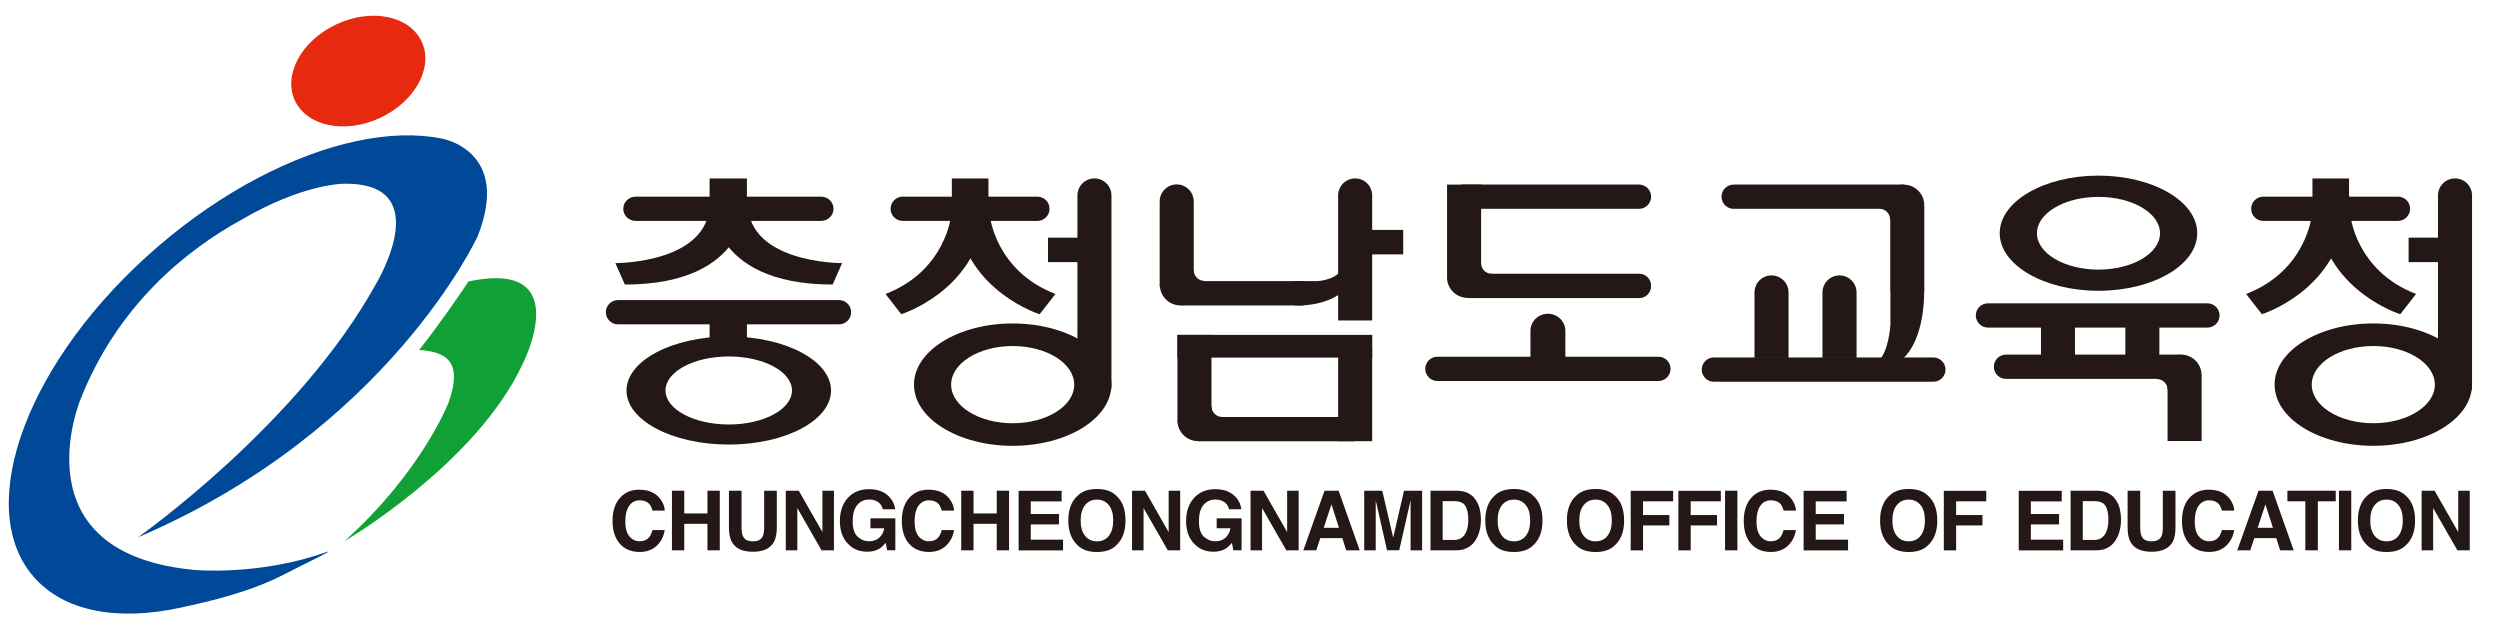 <svg width="143" height="36" viewBox="0 0 143 36" fill="none" xmlns="http://www.w3.org/2000/svg">
<g clip-path="url(#clip0_4062_99307)">
<path d="M35.508 28.43C35.782 28.15 36.13 28.01 36.552 28.01C37.117 28.01 37.531 28.198 37.793 28.573C37.938 28.781 38.016 28.992 38.027 29.207H37.322C37.277 29.044 37.22 28.921 37.148 28.838C37.023 28.693 36.834 28.618 36.586 28.618C36.338 28.618 36.133 28.724 35.987 28.933C35.842 29.141 35.767 29.435 35.767 29.818C35.767 30.201 35.844 30.487 35.998 30.675C36.153 30.867 36.347 30.961 36.586 30.961C36.826 30.961 37.014 30.878 37.142 30.718C37.214 30.63 37.271 30.498 37.319 30.321H38.024C37.964 30.692 37.807 30.992 37.556 31.224C37.305 31.455 36.986 31.572 36.595 31.572C36.11 31.572 35.73 31.415 35.454 31.101C35.177 30.787 35.037 30.352 35.037 29.801C35.037 29.207 35.194 28.747 35.511 28.427L35.508 28.43Z" fill="#231815"/>
<path d="M38.435 31.478V28.069H39.139V29.369H40.466V28.069H41.171V31.478H40.466V29.963H39.139V31.478H38.435Z" fill="#231815"/>
<path d="M41.693 28.069H42.417V30.163C42.417 30.398 42.446 30.569 42.5 30.678C42.586 30.869 42.774 30.963 43.065 30.963C43.356 30.963 43.541 30.869 43.627 30.678C43.681 30.569 43.71 30.398 43.71 30.163V28.069H44.434V30.161C44.434 30.523 44.377 30.806 44.266 31.006C44.058 31.375 43.656 31.561 43.065 31.561C42.475 31.561 42.075 31.378 41.864 31.006C41.753 30.806 41.696 30.523 41.696 30.161V28.069H41.693Z" fill="#231815"/>
<path d="M44.948 28.069H45.69L47.042 30.438V28.069H47.701V31.478H46.993L45.607 29.061V31.478H44.948V28.069Z" fill="#231815"/>
<path d="M50.497 29.136C50.443 28.901 50.311 28.741 50.103 28.65C49.986 28.599 49.855 28.573 49.712 28.573C49.438 28.573 49.213 28.676 49.039 28.881C48.862 29.087 48.774 29.398 48.774 29.813C48.774 30.227 48.868 30.527 49.059 30.701C49.25 30.875 49.467 30.961 49.709 30.961C49.952 30.961 50.143 30.893 50.294 30.756C50.446 30.618 50.54 30.438 50.577 30.218H49.789V29.65H51.213V31.475H50.739L50.665 31.05C50.528 31.21 50.406 31.324 50.294 31.39C50.106 31.501 49.875 31.558 49.601 31.558C49.15 31.558 48.779 31.404 48.491 31.09C48.192 30.778 48.041 30.347 48.041 29.804C48.041 29.261 48.192 28.813 48.497 28.479C48.799 28.147 49.202 27.981 49.704 27.981C50.137 27.981 50.486 28.09 50.748 28.31C51.01 28.53 51.162 28.804 51.202 29.13H50.497V29.136Z" fill="#231815"/>
<path d="M52.054 28.43C52.328 28.15 52.676 28.01 53.099 28.01C53.663 28.01 54.077 28.198 54.34 28.573C54.485 28.781 54.562 28.992 54.574 29.207H53.869C53.823 29.044 53.766 28.921 53.695 28.838C53.569 28.693 53.381 28.618 53.133 28.618C52.885 28.618 52.679 28.724 52.534 28.933C52.388 29.141 52.314 29.435 52.314 29.818C52.314 30.201 52.391 30.487 52.545 30.675C52.699 30.867 52.896 30.961 53.133 30.961C53.37 30.961 53.561 30.878 53.689 30.718C53.761 30.63 53.818 30.498 53.866 30.321H54.571C54.511 30.692 54.354 30.992 54.103 31.224C53.852 31.455 53.532 31.572 53.141 31.572C52.656 31.572 52.277 31.415 52 31.101C51.724 30.787 51.584 30.352 51.584 29.801C51.584 29.207 51.741 28.747 52.054 28.427V28.43Z" fill="#231815"/>
<path d="M54.982 31.478V28.069H55.686V29.369H57.013V28.069H57.718V31.478H57.013V29.963H55.686V31.478H54.982Z" fill="#231815"/>
<path d="M60.722 28.681H58.959V29.401H60.573V29.995H58.959V30.869H60.807V31.481H58.265V28.072H60.725V28.684L60.722 28.681Z" fill="#231815"/>
<path d="M63.863 31.178C63.606 31.444 63.232 31.575 62.744 31.575C62.256 31.575 61.883 31.444 61.626 31.178C61.281 30.852 61.107 30.384 61.107 29.772C61.107 29.161 61.281 28.678 61.626 28.367C61.883 28.104 62.256 27.97 62.744 27.97C63.232 27.97 63.606 28.101 63.863 28.367C64.208 28.678 64.379 29.147 64.379 29.772C64.379 30.398 64.208 30.852 63.863 31.178ZM63.423 30.652C63.589 30.447 63.674 30.152 63.674 29.77C63.674 29.387 63.592 29.095 63.423 28.89C63.255 28.681 63.029 28.578 62.747 28.578C62.465 28.578 62.236 28.681 62.068 28.89C61.9 29.095 61.814 29.39 61.814 29.772C61.814 30.155 61.9 30.447 62.068 30.655C62.236 30.861 62.465 30.964 62.747 30.964C63.029 30.964 63.258 30.861 63.423 30.655V30.652Z" fill="#231815"/>
<path d="M64.753 28.069H65.494L66.847 30.438V28.069H67.506V31.478H66.798L65.412 29.061V31.478H64.753V28.069Z" fill="#231815"/>
<path d="M70.302 29.136C70.247 28.901 70.116 28.741 69.908 28.65C69.791 28.599 69.66 28.573 69.517 28.573C69.243 28.573 69.018 28.676 68.841 28.881C68.664 29.087 68.578 29.398 68.578 29.813C68.578 30.227 68.673 30.527 68.864 30.701C69.055 30.875 69.272 30.961 69.514 30.961C69.757 30.961 69.948 30.893 70.099 30.756C70.25 30.618 70.344 30.438 70.381 30.218H69.594V29.65H71.018V31.475H70.544L70.47 31.05C70.333 31.21 70.21 31.324 70.099 31.39C69.911 31.501 69.68 31.558 69.406 31.558C68.955 31.558 68.584 31.404 68.296 31.09C67.996 30.778 67.845 30.347 67.845 29.804C67.845 29.261 67.996 28.813 68.302 28.479C68.607 28.147 69.006 27.981 69.508 27.981C69.942 27.981 70.29 28.09 70.553 28.31C70.815 28.53 70.966 28.804 71.003 29.13H70.299L70.302 29.136Z" fill="#231815"/>
<path d="M71.531 28.069H72.273L73.625 30.438V28.069H74.284V31.478H73.577L72.19 29.061V31.478H71.531V28.069Z" fill="#231815"/>
<path d="M75.765 28.069H76.569L77.776 31.478H77.003L76.781 30.783H75.519L75.291 31.478H74.55L75.765 28.069ZM75.716 30.189H76.589L76.159 28.849L75.716 30.189Z" fill="#231815"/>
<path d="M80.324 28.069H81.345V31.478H80.686V29.175C80.686 29.109 80.686 29.015 80.686 28.895C80.686 28.775 80.686 28.684 80.686 28.618L80.036 31.475H79.337L78.692 28.618C78.692 28.684 78.692 28.775 78.692 28.895C78.692 29.015 78.692 29.106 78.692 29.175V31.478H78.033V28.069H79.066L79.691 30.752L80.31 28.069H80.324Z" fill="#231815"/>
<path d="M83.822 28.144C84.061 28.224 84.252 28.366 84.401 28.578C84.52 28.746 84.6 28.929 84.643 29.126C84.686 29.323 84.709 29.512 84.709 29.692C84.709 30.146 84.617 30.529 84.435 30.843C84.189 31.266 83.807 31.478 83.294 31.478H81.825V28.069H83.294C83.505 28.069 83.682 28.098 83.822 28.144ZM82.521 28.664V30.886H83.177C83.513 30.886 83.747 30.721 83.879 30.389C83.95 30.206 83.987 29.989 83.987 29.741C83.987 29.395 83.933 29.129 83.824 28.944C83.716 28.758 83.499 28.666 83.177 28.666H82.521V28.664Z" fill="#231815"/>
<path d="M87.713 31.178C87.456 31.444 87.082 31.575 86.595 31.575C86.107 31.575 85.733 31.444 85.476 31.178C85.131 30.852 84.957 30.384 84.957 29.772C84.957 29.161 85.131 28.678 85.476 28.367C85.733 28.104 86.107 27.97 86.595 27.97C87.082 27.97 87.456 28.101 87.713 28.367C88.058 28.678 88.229 29.147 88.229 29.772C88.229 30.398 88.058 30.852 87.713 31.178ZM87.274 30.652C87.439 30.447 87.525 30.152 87.525 29.77C87.525 29.387 87.442 29.095 87.274 28.89C87.105 28.681 86.88 28.578 86.597 28.578C86.315 28.578 86.087 28.681 85.918 28.89C85.75 29.095 85.665 29.39 85.665 29.772C85.665 30.155 85.75 30.447 85.918 30.655C86.087 30.861 86.315 30.964 86.597 30.964C86.88 30.964 87.108 30.861 87.274 30.655V30.652Z" fill="#231815"/>
<path d="M92.383 31.178C92.126 31.444 91.753 31.575 91.265 31.575C90.777 31.575 90.403 31.444 90.146 31.178C89.801 30.852 89.627 30.384 89.627 29.772C89.627 29.161 89.801 28.678 90.146 28.367C90.403 28.104 90.777 27.97 91.265 27.97C91.753 27.97 92.126 28.101 92.383 28.367C92.728 28.678 92.9 29.147 92.9 29.772C92.9 30.398 92.728 30.852 92.383 31.178ZM91.944 30.652C92.109 30.447 92.195 30.152 92.195 29.77C92.195 29.387 92.112 29.095 91.944 28.89C91.775 28.681 91.553 28.578 91.268 28.578C90.982 28.578 90.757 28.681 90.589 28.89C90.42 29.095 90.335 29.39 90.335 29.772C90.335 30.155 90.42 30.447 90.589 30.655C90.757 30.861 90.985 30.964 91.268 30.964C91.55 30.964 91.778 30.861 91.944 30.655V30.652Z" fill="#231815"/>
<path d="M93.276 28.075H95.704V28.675H93.981V29.461H95.487V30.055H93.981V31.481H93.276V28.078V28.075Z" fill="#231815"/>
<path d="M96.003 28.075H98.431V28.675H96.708V29.461H98.214V30.055H96.708V31.481H96.003V28.078V28.075Z" fill="#231815"/>
<path d="M99.378 31.478H98.674V28.069H99.378V31.478Z" fill="#231815"/>
<path d="M100.211 28.43C100.485 28.15 100.833 28.01 101.255 28.01C101.82 28.01 102.234 28.198 102.496 28.573C102.642 28.781 102.719 28.992 102.73 29.207H102.026C101.98 29.044 101.923 28.921 101.852 28.838C101.726 28.693 101.538 28.618 101.29 28.618C101.041 28.618 100.836 28.724 100.691 28.933C100.545 29.141 100.471 29.435 100.471 29.818C100.471 30.201 100.548 30.487 100.702 30.675C100.856 30.867 101.05 30.961 101.287 30.961C101.524 30.961 101.715 30.878 101.843 30.718C101.914 30.63 101.972 30.498 102.02 30.321H102.725C102.665 30.692 102.508 30.992 102.26 31.224C102.009 31.455 101.689 31.572 101.298 31.572C100.813 31.572 100.434 31.415 100.157 31.101C99.88 30.787 99.743 30.352 99.743 29.801C99.743 29.207 99.9 28.747 100.217 28.427L100.211 28.43Z" fill="#231815"/>
<path d="M105.623 28.681H103.86V29.401H105.475V29.995H103.86V30.869H105.709V31.481H103.167V28.072H105.626V28.684L105.623 28.681Z" fill="#231815"/>
<path d="M110.296 31.178C110.039 31.444 109.666 31.575 109.178 31.575C108.69 31.575 108.316 31.444 108.06 31.178C107.714 30.852 107.54 30.384 107.54 29.772C107.54 29.161 107.714 28.678 108.06 28.367C108.316 28.104 108.69 27.97 109.178 27.97C109.666 27.97 110.039 28.101 110.296 28.367C110.639 28.678 110.813 29.147 110.813 29.772C110.813 30.398 110.641 30.852 110.296 31.178ZM109.854 30.652C110.019 30.447 110.105 30.152 110.105 29.77C110.105 29.387 110.022 29.095 109.854 28.89C109.686 28.681 109.46 28.578 109.178 28.578C108.895 28.578 108.667 28.681 108.499 28.89C108.331 29.095 108.245 29.39 108.245 29.772C108.245 30.155 108.331 30.447 108.499 30.655C108.667 30.861 108.895 30.964 109.178 30.964C109.46 30.964 109.689 30.861 109.854 30.655V30.652Z" fill="#231815"/>
<path d="M111.186 28.075H113.614V28.675H111.891V29.461H113.397V30.055H111.891V31.481H111.186V28.078V28.075Z" fill="#231815"/>
<path d="M117.928 28.681H116.165V29.401H117.779V29.995H116.165V30.869H118.013V31.481H115.471V28.072H117.931V28.684L117.928 28.681Z" fill="#231815"/>
<path d="M120.435 28.144C120.675 28.224 120.866 28.366 121.015 28.578C121.134 28.746 121.214 28.929 121.257 29.126C121.3 29.323 121.323 29.512 121.323 29.692C121.323 30.146 121.231 30.529 121.049 30.843C120.804 31.266 120.421 31.478 119.908 31.478H118.438V28.069H119.908C120.119 28.069 120.296 28.098 120.435 28.144ZM119.135 28.664V30.886H119.791C120.125 30.886 120.358 30.721 120.493 30.389C120.564 30.206 120.601 29.989 120.601 29.741C120.601 29.395 120.547 29.129 120.438 28.944C120.33 28.758 120.113 28.666 119.791 28.666H119.135V28.664Z" fill="#231815"/>
<path d="M121.696 28.069H122.421V30.163C122.421 30.398 122.449 30.569 122.504 30.678C122.589 30.869 122.778 30.963 123.069 30.963C123.36 30.963 123.542 30.869 123.631 30.678C123.685 30.569 123.713 30.398 123.713 30.163V28.069H124.438V30.161C124.438 30.523 124.381 30.806 124.27 31.006C124.061 31.375 123.659 31.561 123.069 31.561C122.478 31.561 122.079 31.378 121.867 31.006C121.753 30.806 121.699 30.523 121.699 30.161V28.069H121.696Z" fill="#231815"/>
<path d="M125.282 28.43C125.556 28.15 125.904 28.01 126.327 28.01C126.891 28.01 127.305 28.198 127.568 28.573C127.713 28.781 127.79 28.992 127.799 29.207H127.094C127.048 29.044 126.991 28.921 126.92 28.838C126.794 28.693 126.606 28.618 126.358 28.618C126.11 28.618 125.904 28.724 125.759 28.933C125.613 29.141 125.539 29.435 125.539 29.818C125.539 30.201 125.616 30.487 125.77 30.675C125.924 30.867 126.121 30.961 126.358 30.961C126.595 30.961 126.786 30.878 126.914 30.718C126.986 30.63 127.043 30.498 127.091 30.321H127.796C127.736 30.692 127.579 30.992 127.328 31.224C127.077 31.455 126.757 31.572 126.367 31.572C125.882 31.572 125.502 31.415 125.225 31.101C124.949 30.787 124.809 30.352 124.809 29.801C124.809 29.207 124.966 28.747 125.28 28.427L125.282 28.43Z" fill="#231815"/>
<path d="M129.188 28.069H129.992L131.199 31.478H130.426L130.204 30.783H128.945L128.714 31.478H127.973L129.188 28.069ZM129.139 30.189H130.012L129.582 28.849L129.139 30.189Z" fill="#231815"/>
<path d="M133.604 28.069V28.675H132.58V31.478H131.864V28.675H130.84V28.069H133.604Z" fill="#231815"/>
<path d="M134.492 31.478H133.787V28.069H134.492V31.478Z" fill="#231815"/>
<path d="M137.627 31.178C137.37 31.444 136.996 31.575 136.509 31.575C136.021 31.575 135.647 31.444 135.39 31.178C135.045 30.852 134.871 30.384 134.871 29.772C134.871 29.161 135.045 28.678 135.39 28.367C135.647 28.104 136.021 27.97 136.509 27.97C136.996 27.97 137.37 28.101 137.627 28.367C137.972 28.678 138.143 29.147 138.143 29.772C138.143 30.398 137.972 30.852 137.627 31.178ZM137.188 30.652C137.353 30.447 137.439 30.152 137.439 29.77C137.439 29.387 137.356 29.095 137.188 28.89C137.022 28.681 136.797 28.578 136.512 28.578C136.226 28.578 136.001 28.681 135.833 28.89C135.664 29.095 135.579 29.39 135.579 29.772C135.579 30.155 135.664 30.447 135.833 30.655C136.001 30.861 136.229 30.964 136.512 30.964C136.794 30.964 137.022 30.861 137.188 30.655V30.652Z" fill="#231815"/>
<path d="M138.517 28.069H139.259L140.611 30.438V28.069H141.27V31.478H140.563L139.176 29.061V31.478H138.517V28.069Z" fill="#231815"/>
<path d="M24.119 2.383C23.434 0.9 21.255 0.455 19.255 1.386C17.252 2.314 16.182 4.269 16.867 5.748C17.555 7.228 19.734 7.677 21.737 6.745C23.74 5.817 24.807 3.863 24.122 2.383H24.119Z" fill="#E7290F"/>
<path d="M18.667 31.581C19.363 31.332 16.93 32.498 16.305 32.827C14.379 33.838 12.069 34.386 10.283 34.769C6.714 35.532 3.638 34.989 1.904 32.967C-1.568 28.915 1.63 20.465 9.05 14.088C12.759 10.9 16.819 8.834 20.388 8.071C22.174 7.689 23.834 7.634 25.266 7.926C25.266 7.926 29.277 8.594 27.32 13.52C27.32 13.52 22.225 24.616 7.889 30.735C7.889 30.735 17.084 24.279 21.52 16.216C21.52 16.216 25.041 10.406 19.654 10.511C19.654 10.511 17.363 10.494 13.823 12.562C10.699 14.277 6.756 17.411 4.611 22.825C4.611 22.825 0.911 31.669 11.161 32.604C11.161 32.604 14.867 32.938 18.67 31.578L18.667 31.581Z" fill="#004998"/>
<path d="M26.801 16.099C26.227 16.956 25.104 18.593 23.974 20.016C25.286 20.121 26.576 20.473 25.654 23.035C25.654 23.035 24.136 26.972 19.706 30.952C19.706 30.952 27.192 26.589 29.879 20.853C29.879 20.853 33.009 14.796 26.801 16.096V16.099Z" fill="#10A035"/>
<path d="M62.719 13.594H59.946V14.994H62.719V13.594Z" fill="#231815"/>
<path d="M54.405 12.313C54.405 12.313 54.114 15.479 50.651 16.816L51.552 17.973C51.552 17.973 55.646 16.707 56.291 12.551L54.402 12.316L54.405 12.313Z" fill="#231815"/>
<path d="M56.616 12.313C56.616 12.313 56.907 15.479 60.371 16.816L59.469 17.973C59.469 17.973 55.375 16.707 54.73 12.551L56.619 12.316L56.616 12.313Z" fill="#231815"/>
<path d="M56.539 10.208H54.445V11.768H56.539V10.208Z" fill="#231815"/>
<path d="M60.034 11.942C60.034 12.325 59.723 12.636 59.341 12.636H51.635C51.253 12.636 50.942 12.325 50.942 11.942C50.942 11.559 51.253 11.248 51.635 11.248H59.341C59.723 11.248 60.034 11.557 60.034 11.942Z" fill="#231815"/>
<path d="M63.575 22.098C63.575 22.638 63.138 22.413 62.602 22.413C62.065 22.413 61.629 21.976 61.629 21.436V11.179C61.629 10.642 62.065 10.205 62.602 10.205C63.141 10.205 63.575 10.642 63.575 11.179V22.098Z" fill="#231815"/>
<path d="M63.572 22.002C63.572 23.933 61.044 25.501 57.926 25.501C54.807 25.501 52.28 23.933 52.28 22.002C52.28 20.07 54.807 18.502 57.926 18.502C61.044 18.502 63.572 20.07 63.572 22.002ZM57.926 19.793C55.983 19.793 54.405 20.782 54.405 22.002C54.405 23.222 55.98 24.21 57.926 24.21C59.871 24.21 61.446 23.222 61.446 22.002C61.446 20.782 59.871 19.793 57.926 19.793Z" fill="#231815"/>
<path d="M140.545 13.593H137.772V14.993H140.545V13.593Z" fill="#231815"/>
<path d="M132.232 12.313C132.232 12.313 131.941 15.479 128.478 16.816L129.379 17.973C129.379 17.973 133.473 16.707 134.118 12.551L132.229 12.316L132.232 12.313Z" fill="#231815"/>
<path d="M134.443 12.313C134.443 12.313 134.734 15.479 138.198 16.816L137.296 17.973C137.296 17.973 133.202 16.707 132.557 12.551L134.446 12.316L134.443 12.313Z" fill="#231815"/>
<path d="M134.366 10.208H132.272V11.768H134.366V10.208Z" fill="#231815"/>
<path d="M137.858 11.942C137.858 12.325 137.547 12.636 137.165 12.636H129.459C129.077 12.636 128.766 12.325 128.766 11.942C128.766 11.559 129.077 11.248 129.459 11.248H137.165C137.547 11.248 137.858 11.557 137.858 11.942Z" fill="#231815"/>
<path d="M141.401 22.098C141.401 22.638 140.965 22.413 140.428 22.413C139.889 22.413 139.453 21.976 139.453 21.436V11.179C139.453 10.642 139.889 10.205 140.428 10.205C140.965 10.205 141.401 10.642 141.401 11.179V22.098Z" fill="#231815"/>
<path d="M141.398 22.001C141.398 23.932 138.871 25.5 135.753 25.5C132.634 25.5 130.107 23.932 130.107 22.001C130.107 20.069 132.634 18.501 135.753 18.501C138.871 18.501 141.398 20.069 141.398 22.001ZM135.753 19.792C133.81 19.792 132.232 20.781 132.232 22.001C132.232 23.221 133.807 24.209 135.753 24.209C137.698 24.209 139.273 23.221 139.273 22.001C139.273 20.781 137.698 19.792 135.753 19.792Z" fill="#231815"/>
<path d="M80.264 13.15H77.491V14.55H80.264V13.15Z" fill="#231815"/>
<path d="M78.079 24.547C78.079 24.93 77.767 25.241 77.385 25.241H68.61C68.228 25.241 67.916 24.93 67.916 24.547C67.916 24.164 68.228 23.852 68.61 23.852H77.385C77.767 23.852 78.079 24.161 78.079 24.547Z" fill="#231815"/>
<path d="M75.174 16.776C75.174 17.159 74.864 17.471 74.481 17.471H67.683C67.3 17.471 66.99 17.159 66.99 16.776C66.99 16.393 67.3 16.082 67.683 16.082H74.481C74.864 16.082 75.174 16.393 75.174 16.776Z" fill="#231815"/>
<path d="M78.489 18.33V11.179C78.489 10.642 78.053 10.205 77.516 10.205C76.98 10.205 76.541 10.642 76.541 11.179V18.33H78.489Z" fill="#231815"/>
<path d="M78.489 25.238V19.927C78.489 19.527 78.053 19.201 77.516 19.201C76.98 19.201 76.541 19.527 76.541 19.927V25.238H78.489Z" fill="#231815"/>
<path d="M68.282 16.387V11.525C68.282 10.985 67.845 10.548 67.309 10.548C66.773 10.548 66.333 10.985 66.333 11.525V16.387H68.282Z" fill="#231815"/>
<path d="M73.962 16.079H75.328C75.328 16.079 76.27 16.065 76.741 15.459L76.892 16.61C76.892 16.61 76.019 17.53 74.056 17.47" fill="#231815"/>
<path d="M78.492 19.155H67.349V20.455H78.492V19.155Z" fill="#231815"/>
<path d="M68.698 16.29C68.698 16.941 68.171 17.47 67.52 17.47C66.87 17.47 66.342 16.941 66.342 16.29" fill="#231815"/>
<path d="M68.895 16.067C68.556 16.067 68.279 15.79 68.279 15.45L67.774 15.639L67.791 16.499L68.818 16.61L68.892 16.067H68.895Z" fill="#231815"/>
<path d="M69.914 23.852C69.574 23.852 69.297 23.575 69.297 23.235L68.793 23.424L68.81 24.284L69.837 24.395L69.911 23.852H69.914Z" fill="#231815"/>
<path d="M69.297 24.138V19.155H67.349V24.101L69.297 24.138Z" fill="#231815"/>
<path d="M67.349 24.052C67.349 24.704 67.877 25.232 68.527 25.232C69.178 25.232 69.705 24.704 69.705 24.052L68.399 23.735L67.349 24.052Z" fill="#231815"/>
<path d="M95.555 21.099C95.555 21.481 95.247 21.793 94.862 21.793H82.218C81.836 21.793 81.525 21.481 81.525 21.099C81.525 20.716 81.836 20.404 82.218 20.404H94.862C95.244 20.404 95.555 20.713 95.555 21.099Z" fill="#231815"/>
<path d="M94.445 11.251C94.445 11.634 94.135 11.945 93.752 11.945H83.693C83.311 11.945 83 11.634 83 11.251C83 10.868 83.311 10.557 83.693 10.557H93.752C94.135 10.557 94.445 10.868 94.445 11.251Z" fill="#231815"/>
<path d="M94.445 16.353C94.445 16.736 94.146 17.048 93.778 17.048H84.092C83.724 17.048 83.425 16.736 83.425 16.353C83.425 15.971 83.724 15.659 84.092 15.659H93.778C94.146 15.659 94.445 15.971 94.445 16.353Z" fill="#231815"/>
<path d="M89.539 21.264V18.924C89.539 18.387 89.094 17.947 88.54 17.947C87.987 17.947 87.542 18.384 87.542 18.924V21.264H89.536H89.539Z" fill="#231815"/>
<path d="M85.334 15.665C84.991 15.665 84.717 15.388 84.717 15.048L84.212 15.236L84.232 16.096L85.259 16.208L85.334 15.665Z" fill="#231815"/>
<path d="M82.769 15.859C82.769 16.511 83.297 17.039 83.947 17.039C84.597 17.039 85.125 16.511 85.125 15.859L83.819 15.542L82.769 15.859Z" fill="#231815"/>
<path d="M84.72 16.113V10.56H82.772V15.899L84.72 16.113Z" fill="#231815"/>
<path d="M111.283 21.142C111.283 21.524 110.972 21.836 110.59 21.836H98.032C97.649 21.836 97.338 21.524 97.338 21.142C97.338 20.759 97.649 20.447 98.032 20.447H110.59C110.972 20.447 111.283 20.759 111.283 21.142Z" fill="#231815"/>
<path d="M106.196 20.475V16.73C106.196 16.19 105.76 15.753 105.221 15.753C104.682 15.753 104.245 16.19 104.245 16.73V20.475H106.194H106.196Z" fill="#231815"/>
<path d="M102.305 20.475V16.73C102.305 16.19 101.869 15.753 101.33 15.753C100.79 15.753 100.357 16.19 100.357 16.73V20.475H102.305Z" fill="#231815"/>
<path d="M108.131 16.551V18.582C108.131 18.582 108.037 20.176 107.412 20.676L108.838 20.51C108.838 20.51 110.068 19.642 110.068 16.548H108.131V16.551Z" fill="#231815"/>
<path d="M107.498 11.939C107.837 11.939 108.114 12.216 108.114 12.556L108.619 12.371L108.602 11.511L107.575 11.396L107.5 11.939H107.498Z" fill="#231815"/>
<path d="M110.068 11.739C110.068 11.088 109.54 10.56 108.89 10.56C108.239 10.56 107.711 11.088 107.711 11.739L109.018 12.057L110.068 11.739Z" fill="#231815"/>
<path d="M108.122 11.785V16.616H110.071V11.739L108.122 11.785Z" fill="#231815"/>
<path d="M108.918 10.557H99.164C98.782 10.557 98.471 10.868 98.471 11.251C98.471 11.634 98.782 11.945 99.164 11.945H108.918V10.557Z" fill="#231815"/>
<path d="M126.96 18.044C126.96 18.427 126.649 18.738 126.267 18.738H113.708C113.326 18.738 113.015 18.427 113.015 18.044C113.015 17.661 113.326 17.35 113.708 17.35H126.267C126.649 17.35 126.96 17.661 126.96 18.044Z" fill="#231815"/>
<path d="M125.682 13.339C125.682 15.159 123.154 16.633 120.033 16.633C116.912 16.633 114.384 15.156 114.384 13.339C114.384 11.522 116.912 10.045 120.033 10.045C123.154 10.045 125.682 11.519 125.682 13.339ZM120.033 11.262C118.087 11.262 116.513 12.193 116.513 13.342C116.513 14.49 118.09 15.422 120.033 15.422C121.976 15.422 123.553 14.49 123.553 13.342C123.553 12.193 121.979 11.262 120.033 11.262Z" fill="#231815"/>
<path d="M118.689 21.004V18.41C118.689 17.873 118.253 17.436 117.716 17.436C117.18 17.436 116.744 17.873 116.744 18.41V21.004H118.692H118.689Z" fill="#231815"/>
<path d="M123.516 21.004V18.41C123.516 17.873 123.08 17.436 122.544 17.436C122.007 17.436 121.571 17.873 121.571 18.41V21.004H123.519H123.516Z" fill="#231815"/>
<path d="M123.374 21.682C123.713 21.682 123.99 21.959 123.99 22.299L124.495 22.113L124.475 21.253L123.448 21.142L123.374 21.684V21.682Z" fill="#231815"/>
<path d="M125.93 21.461C125.93 20.81 125.402 20.281 124.752 20.281C124.101 20.281 123.679 20.81 123.679 21.461L124.88 21.778L125.93 21.461Z" fill="#231815"/>
<path d="M125.933 21.444H123.984V25.227H125.933V21.444Z" fill="#231815"/>
<path d="M124.715 20.284H114.741C114.359 20.284 114.048 20.596 114.048 20.978C114.048 21.361 114.359 21.673 114.741 21.673H124.715V20.284Z" fill="#231815"/>
<path d="M42.723 10.208H40.589V11.768H42.723V10.208Z" fill="#231815"/>
<path d="M42.723 18.002H40.589V19.562H42.723V18.002Z" fill="#231815"/>
<path d="M47.678 11.942C47.678 12.325 47.359 12.636 46.965 12.636H36.364C35.97 12.636 35.65 12.325 35.65 11.942C35.65 11.559 35.97 11.248 36.364 11.248H46.965C47.359 11.248 47.678 11.557 47.678 11.942Z" fill="#231815"/>
<path d="M48.685 17.859C48.685 18.242 48.374 18.553 47.992 18.553H35.348C34.966 18.553 34.655 18.242 34.655 17.859C34.655 17.476 34.966 17.165 35.348 17.165H47.992C48.374 17.165 48.685 17.476 48.685 17.859Z" fill="#231815"/>
<path d="M42.691 11.459C42.691 11.459 42.891 16.276 35.742 16.276L35.2 15.05C35.2 15.05 40.937 15.082 40.577 11.268L42.694 11.459H42.691Z" fill="#231815"/>
<path d="M40.677 11.459C40.677 11.459 40.477 16.276 47.627 16.276L48.169 15.05C48.169 15.05 42.432 15.082 42.791 11.268L40.674 11.459H40.677Z" fill="#231815"/>
<path d="M47.536 22.338C47.536 24.044 44.917 25.429 41.687 25.429C38.458 25.429 35.836 24.044 35.836 22.338C35.836 20.633 38.455 19.247 41.687 19.247C44.919 19.247 47.536 20.63 47.536 22.338ZM41.684 20.39C39.687 20.39 38.067 21.261 38.067 22.335C38.067 23.41 39.687 24.281 41.684 24.281C43.681 24.281 45.302 23.41 45.302 22.335C45.302 21.261 43.681 20.39 41.684 20.39Z" fill="#231815"/>
</g>
<defs>
<clipPath id="clip0_4062_99307">
<rect width="140.901" height="34.2" fill="white" transform="translate(0.5 0.9)"/>
</clipPath>
</defs>
</svg>
